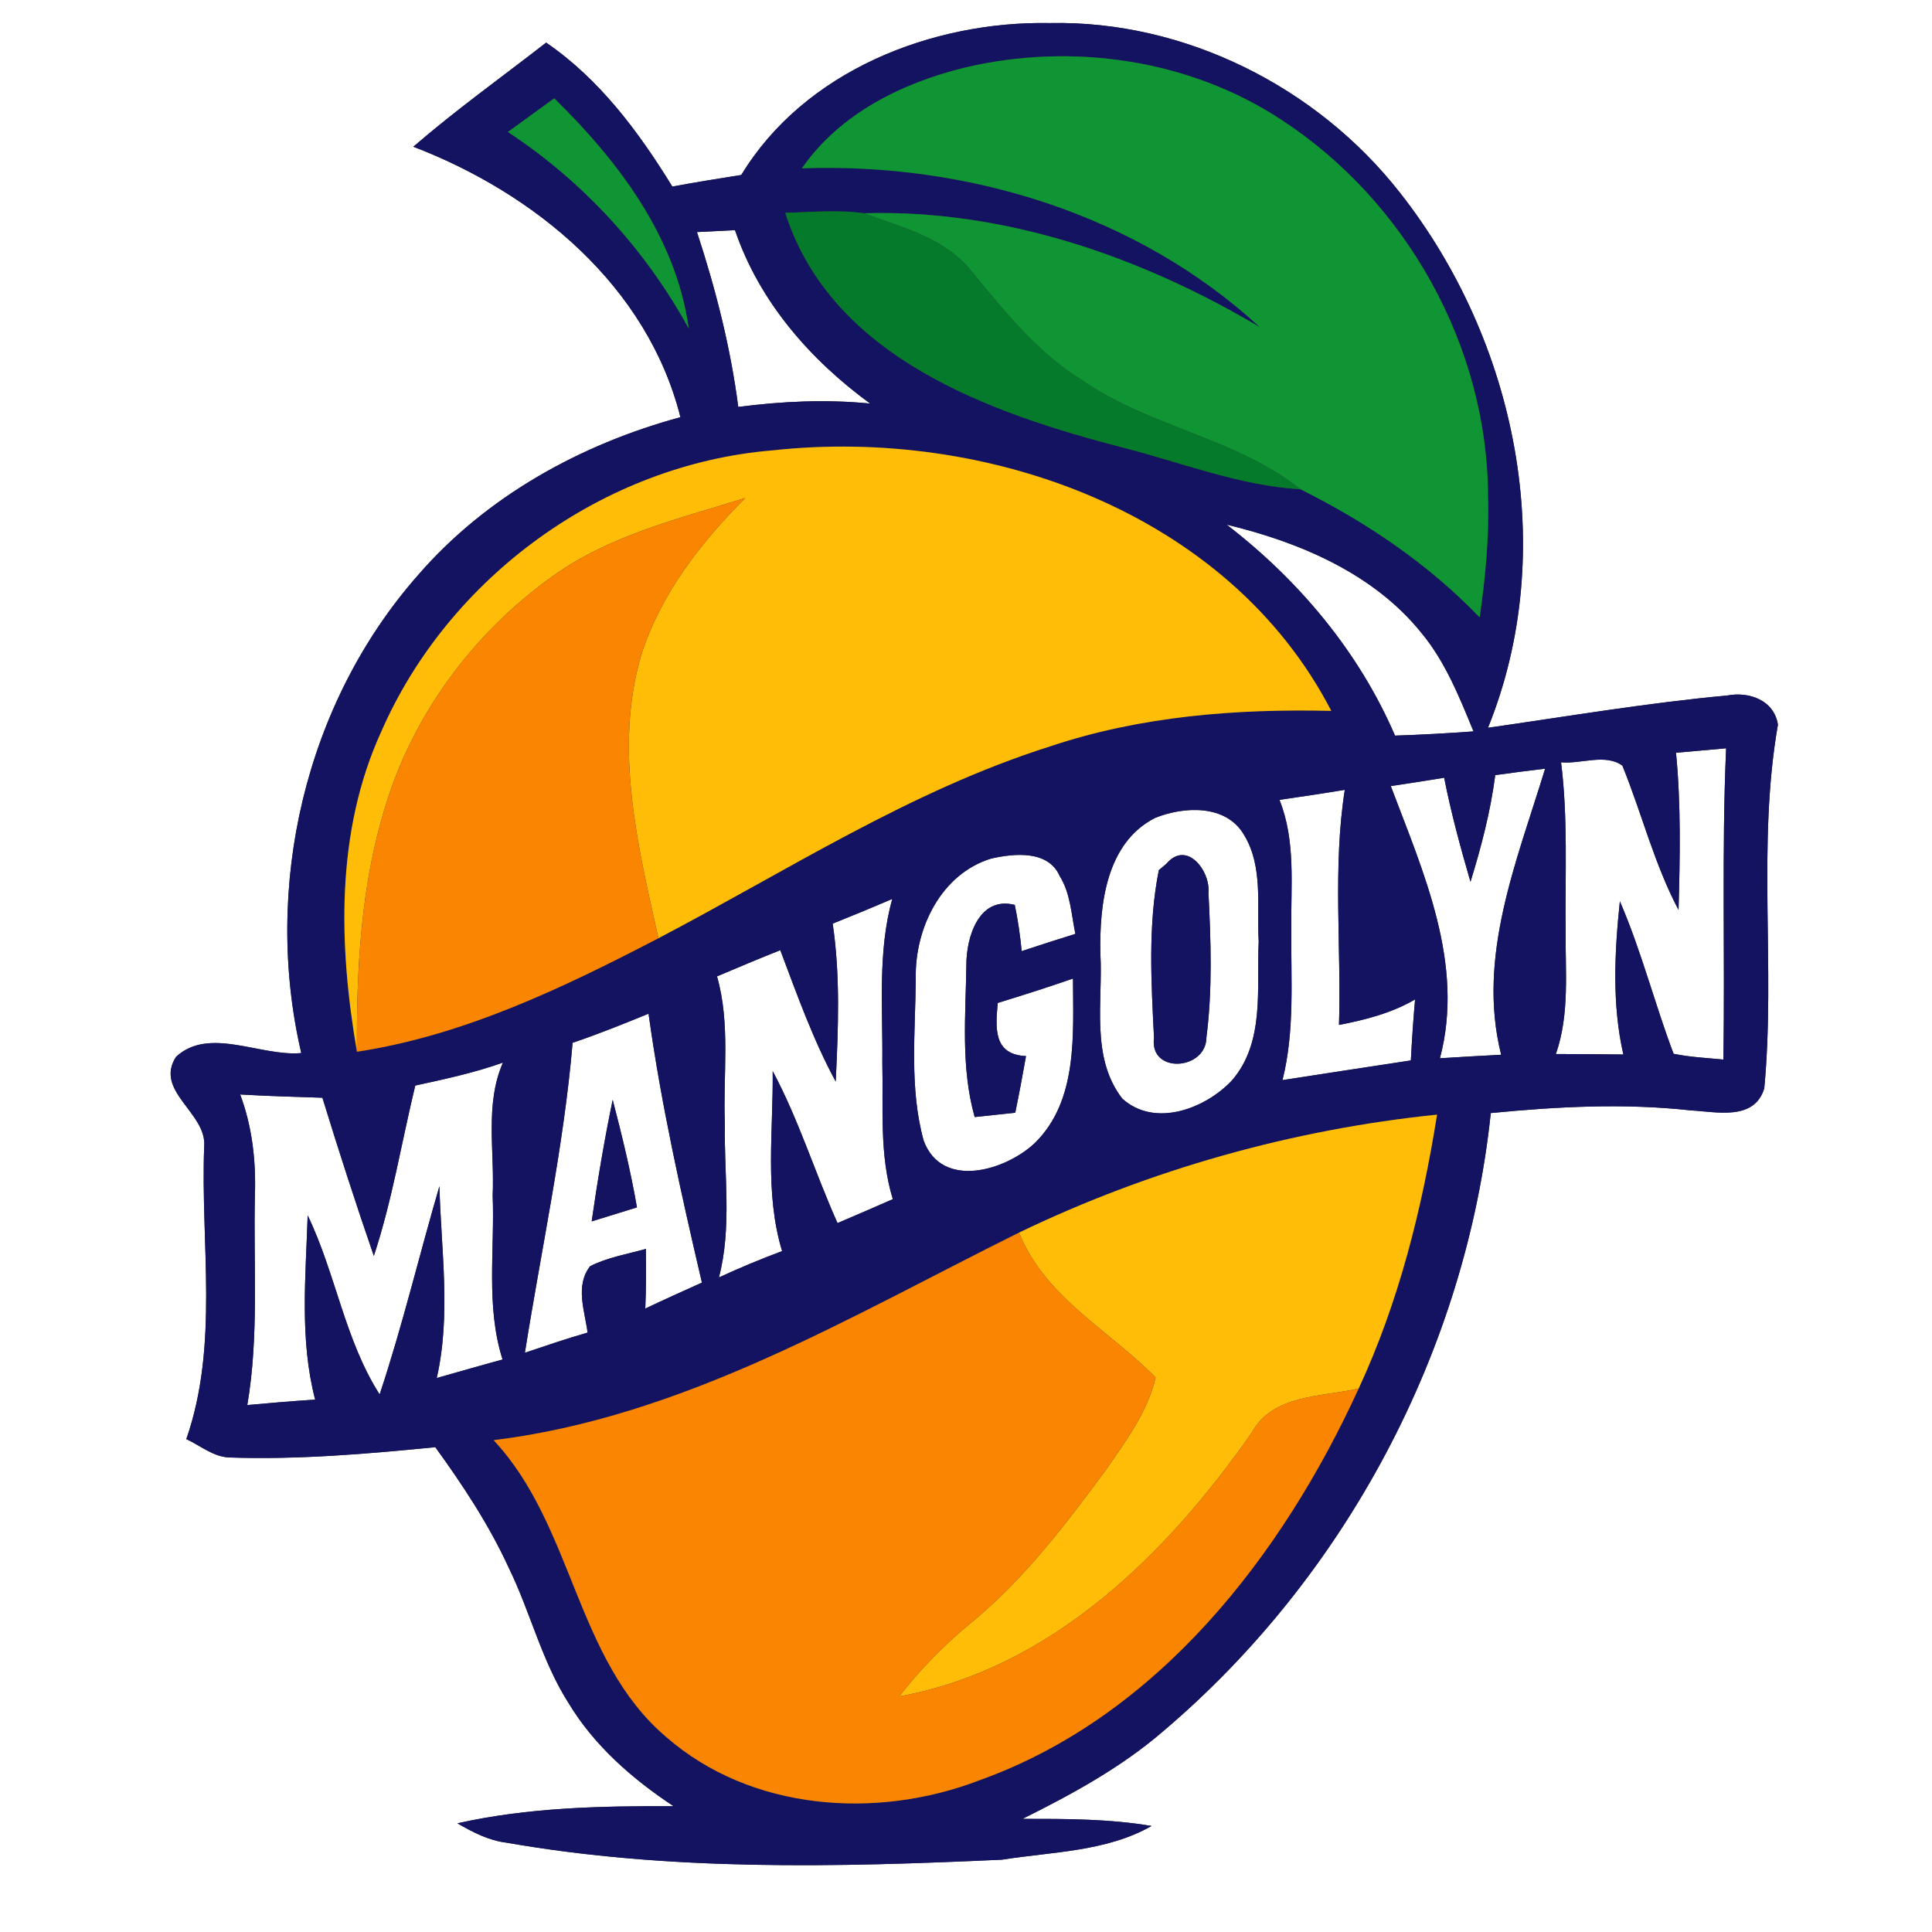 <?xml version="1.0" encoding="UTF-8" ?>
<!DOCTYPE svg PUBLIC "-//W3C//DTD SVG 1.1//EN" "http://www.w3.org/Graphics/SVG/1.1/DTD/svg11.dtd">
<svg width="160pt" height="160pt" viewBox="0 0 160 160" version="1.1" xmlns="http://www.w3.org/2000/svg">
<rect x="0" y="0" width="160" height="160" fill="#333333" stroke="none"/>
<g id="#ffffffff">
<path fill="#ffffff" opacity="1.00" d=" M 0.00 0.00 L 160.00 0.00 L 160.00 160.00 L 0.00 160.00 L 0.00 0.00 M 61.39 14.49 C 59.48 14.79 57.58 15.10 55.68 15.45 C 52.90 10.93 49.66 6.56 45.23 3.53 C 41.55 6.39 37.76 9.10 34.23 12.15 C 44.33 16.02 53.62 23.69 56.35 34.55 C 48.09 36.79 40.26 41.11 34.62 47.63 C 25.25 58.26 21.75 73.47 24.95 87.21 C 21.57 87.52 17.33 84.98 14.58 87.52 C 12.74 90.36 17.15 92.17 16.91 94.95 C 16.60 103.03 18.15 111.36 15.43 119.18 C 16.57 119.71 17.61 120.61 18.92 120.70 C 24.64 120.90 30.36 120.41 36.05 119.85 C 38.34 123.01 40.50 126.28 42.13 129.83 C 43.92 133.49 44.86 137.54 47.06 141.00 C 49.19 144.55 52.36 147.32 55.78 149.58 C 49.80 149.56 43.74 149.68 37.88 151.00 C 39.14 151.73 40.46 152.42 41.93 152.60 C 55.48 154.97 69.31 154.64 82.99 154.01 C 87.15 153.35 91.63 153.35 95.37 151.22 C 91.84 150.62 88.25 150.63 84.68 150.63 C 88.80 148.58 92.88 146.36 96.38 143.33 C 111.43 130.55 121.40 111.83 123.46 92.18 C 128.97 91.64 134.52 91.35 140.04 91.96 C 142.15 92.07 145.28 92.85 146.11 90.13 C 147.05 80.12 145.50 69.97 147.24 60.01 C 146.92 57.98 144.85 57.25 143.03 57.60 C 136.40 58.21 129.82 59.33 123.23 60.27 C 129.18 45.56 125.59 28.22 115.93 15.95 C 109.08 7.20 98.12 1.68 86.95 1.91 C 77.18 1.73 66.63 5.86 61.39 14.49 Z" />
<path fill="#ffffff" opacity="1.00" d=" M 57.72 19.22 C 58.51 19.18 60.08 19.10 60.87 19.06 C 62.88 24.97 67.08 29.78 72.06 33.42 C 68.42 33.06 64.76 33.23 61.14 33.70 C 60.50 28.76 59.27 23.94 57.72 19.22 Z" />
<path fill="#ffffff" opacity="1.00" d=" M 101.59 43.45 C 107.59 44.89 113.75 47.48 117.72 52.42 C 119.70 54.81 120.86 57.73 122.03 60.57 C 119.86 60.73 117.70 60.85 115.53 60.92 C 112.53 53.96 107.56 48.05 101.59 43.45 Z" />
<path fill="#ffffff" opacity="1.00" d=" M 138.80 62.34 C 140.18 62.22 141.56 62.09 142.95 61.97 C 142.57 70.56 142.87 79.16 142.72 87.75 C 141.34 87.61 139.96 87.55 138.60 87.27 C 137.02 83.10 135.93 78.74 134.15 74.64 C 133.71 78.85 133.49 83.17 134.44 87.33 C 132.57 87.31 130.71 87.29 128.85 87.29 C 130.01 83.97 129.62 80.44 129.66 77.01 C 129.61 72.38 129.86 67.73 129.28 63.13 C 130.91 63.29 132.96 62.38 134.36 63.41 C 135.97 67.37 137.00 71.56 139.01 75.36 C 139.13 71.02 139.22 66.67 138.80 62.34 Z" />
<path fill="#ffffff" opacity="1.00" d=" M 115.18 65.10 C 116.65 64.88 118.13 64.65 119.60 64.41 C 120.17 67.32 120.95 70.18 121.78 73.03 C 122.67 70.14 123.44 67.20 123.83 64.19 C 125.20 64.00 126.58 63.82 127.96 63.66 C 125.63 71.30 122.28 79.24 124.32 87.35 C 122.63 87.44 120.94 87.53 119.25 87.64 C 121.32 79.83 117.88 72.26 115.18 65.10 Z" />
<path fill="#ffffff" opacity="1.00" d=" M 105.96 66.24 C 107.76 65.98 109.57 65.71 111.37 65.41 C 110.36 71.85 111.09 78.40 110.89 84.88 C 113.07 84.46 115.25 83.90 117.19 82.77 C 117.04 84.45 116.93 86.13 116.84 87.82 C 113.29 88.36 109.75 88.90 106.21 89.45 C 107.24 85.36 106.90 81.13 106.94 76.96 C 106.89 73.37 107.33 69.66 105.96 66.24 Z" />
<path fill="#ffffff" opacity="1.00" d=" M 95.65 67.74 C 98.04 66.77 101.55 66.59 103.03 69.15 C 104.63 71.77 104.07 75.05 104.24 77.98 C 104.05 81.85 104.78 86.29 102.02 89.48 C 99.82 91.82 95.63 93.42 92.94 90.98 C 90.30 87.55 91.35 82.99 91.13 78.99 C 91.04 74.94 91.60 69.81 95.65 67.74 M 96.60 71.53 L 95.97 72.06 C 95.06 76.60 95.34 81.34 95.57 85.95 C 95.17 88.97 99.89 88.65 99.91 85.92 C 100.42 81.96 100.28 77.92 100.08 73.94 C 100.25 72.13 98.28 69.54 96.60 71.53 Z" />
<path fill="#ffffff" opacity="1.00" d=" M 75.84 81.02 C 75.75 76.90 77.93 72.37 82.09 71.10 C 84.00 70.67 86.81 70.39 87.76 72.55 C 88.66 73.98 88.72 75.73 89.06 77.34 C 87.57 77.80 86.09 78.28 84.61 78.77 C 84.49 77.48 84.30 76.20 84.04 74.94 C 81.06 74.18 80.02 77.63 80.03 79.92 C 79.97 84.11 79.56 88.41 80.72 92.51 C 81.56 92.42 83.24 92.24 84.08 92.15 C 84.40 90.59 84.69 89.03 84.97 87.46 C 82.25 87.34 82.44 85.14 82.63 83.06 C 84.71 82.42 86.79 81.76 88.86 81.04 C 88.87 85.67 89.29 91.16 85.68 94.68 C 83.25 96.95 78.02 98.52 76.50 94.48 C 75.29 90.12 75.81 85.49 75.84 81.02 Z" />
<path fill="#ffffff" opacity="1.00" d=" M 68.96 76.49 C 70.61 75.83 72.26 75.15 73.89 74.45 C 72.67 78.87 73.12 83.46 73.07 87.98 C 73.16 91.77 72.81 95.64 73.94 99.31 C 72.41 99.98 70.89 100.64 69.36 101.29 C 67.49 97.12 66.15 92.73 63.99 88.70 C 64.05 93.66 63.30 98.77 64.77 103.61 C 63.00 104.27 61.25 105.00 59.54 105.79 C 60.63 101.61 59.95 97.28 60.03 93.03 C 59.87 88.97 60.51 84.82 59.38 80.86 C 61.12 80.12 62.86 79.39 64.62 78.69 C 66.01 82.37 67.33 86.10 69.21 89.57 C 69.42 85.21 69.60 80.82 68.96 76.49 Z" />
<path fill="#ffffff" opacity="1.00" d=" M 47.42 86.36 C 49.55 85.64 51.63 84.80 53.71 83.95 C 54.75 91.45 56.41 98.85 58.13 106.22 C 56.56 106.93 54.99 107.63 53.44 108.37 C 53.51 106.72 53.52 105.07 53.49 103.43 C 51.94 103.86 50.32 104.13 48.87 104.86 C 47.61 106.49 48.43 108.55 48.66 110.36 C 46.91 110.86 45.19 111.45 43.47 112.03 C 44.82 103.48 46.69 94.98 47.42 86.36 M 49.00 101.15 C 50.25 100.77 51.50 100.38 52.75 99.99 C 52.23 96.99 51.51 94.03 50.74 91.08 C 50.05 94.42 49.48 97.78 49.00 101.15 Z" />
<path fill="#ffffff" opacity="1.00" d=" M 34.39 89.90 C 36.83 89.37 39.29 88.84 41.65 88.00 C 40.14 91.47 40.97 95.33 40.80 98.99 C 40.98 103.52 40.22 108.19 41.62 112.59 C 39.80 113.08 37.99 113.61 36.17 114.12 C 37.36 108.89 36.53 103.52 36.39 98.24 C 34.71 103.98 33.33 109.80 31.44 115.48 C 28.55 110.96 27.80 105.46 25.48 100.65 C 25.32 105.73 24.80 110.93 26.10 115.91 C 24.22 116.03 22.35 116.19 20.48 116.36 C 21.46 110.62 20.98 104.80 21.11 99.01 C 21.21 96.17 20.89 93.31 19.89 90.64 C 22.16 90.77 24.43 90.84 26.70 90.91 C 28.05 95.30 29.46 99.67 30.96 104.01 C 32.48 99.41 33.25 94.61 34.39 89.90 Z" />
</g>
<g id="#141361ff">
<path fill="#141361" opacity="1.00" d=" M 61.39 14.49 C 66.63 5.86 77.18 1.73 86.95 1.91 C 98.12 1.68 109.08 7.20 115.93 15.95 C 125.59 28.22 129.18 45.56 123.23 60.27 C 129.82 59.33 136.40 58.21 143.03 57.60 C 144.85 57.25 146.92 57.98 147.24 60.01 C 145.50 69.97 147.05 80.12 146.11 90.13 C 145.28 92.85 142.15 92.07 140.04 91.96 C 134.52 91.35 128.97 91.64 123.46 92.18 C 121.40 111.83 111.43 130.55 96.38 143.33 C 92.88 146.36 88.80 148.58 84.68 150.63 C 88.25 150.63 91.84 150.62 95.37 151.22 C 91.63 153.35 87.15 153.35 82.99 154.01 C 69.31 154.64 55.48 154.97 41.93 152.60 C 40.46 152.42 39.14 151.73 37.88 151.00 C 43.74 149.68 49.80 149.56 55.78 149.58 C 52.36 147.32 49.19 144.55 47.06 141.00 C 44.86 137.54 43.92 133.49 42.13 129.83 C 40.50 126.28 38.34 123.01 36.05 119.85 C 30.36 120.41 24.64 120.90 18.92 120.70 C 17.61 120.61 16.57 119.71 15.43 119.18 C 18.15 111.36 16.60 103.03 16.91 94.95 C 17.15 92.17 12.74 90.36 14.58 87.52 C 17.33 84.98 21.57 87.52 24.95 87.21 C 21.75 73.47 25.25 58.26 34.62 47.63 C 40.26 41.11 48.09 36.79 56.35 34.55 C 53.62 23.69 44.33 16.02 34.23 12.15 C 37.76 9.10 41.55 6.39 45.23 3.53 C 49.66 6.56 52.90 10.93 55.68 15.45 C 57.58 15.10 59.48 14.79 61.39 14.49 M 79.93 5.59 C 74.70 6.87 69.55 9.41 66.41 13.94 C 80.09 13.45 94.16 17.72 104.33 27.09 C 94.44 21.23 83.14 17.32 71.54 17.66 C 69.38 17.35 67.19 17.58 65.03 17.62 C 68.87 29.63 82.03 34.23 93.08 37.09 C 97.93 38.33 102.65 40.22 107.70 40.52 C 113.19 43.26 118.27 46.69 122.54 51.13 C 123.02 47.78 123.34 44.41 123.23 41.02 C 123.18 28.67 116.43 16.63 106.10 9.91 C 98.48 4.90 88.76 3.51 79.93 5.59 M 42.06 10.93 C 48.31 15.04 53.44 20.65 57.04 27.21 C 55.99 19.63 51.20 13.34 45.90 8.14 C 44.61 9.07 43.34 10.00 42.06 10.93 M 57.72 19.22 C 59.27 23.94 60.50 28.76 61.14 33.70 C 64.76 33.23 68.42 33.06 72.06 33.42 C 67.08 29.78 62.88 24.97 60.87 19.06 C 60.08 19.10 58.51 19.18 57.72 19.22 M 31.57 60.60 C 27.78 68.90 28.04 78.29 29.56 87.10 C 38.44 85.75 46.64 81.80 54.53 77.70 C 65.18 72.12 75.40 65.47 86.94 61.82 C 94.44 59.30 102.39 58.69 110.25 58.87 C 101.71 42.37 81.65 35.36 63.97 37.30 C 50.00 38.45 37.17 47.77 31.57 60.60 M 101.59 43.45 C 107.56 48.05 112.53 53.96 115.53 60.92 C 117.70 60.85 119.86 60.73 122.03 60.57 C 120.86 57.73 119.70 54.81 117.72 52.42 C 113.75 47.48 107.59 44.89 101.59 43.45 M 138.80 62.34 C 139.22 66.67 139.13 71.02 139.01 75.36 C 137.00 71.56 135.97 67.37 134.36 63.41 C 132.96 62.38 130.91 63.29 129.28 63.13 C 129.86 67.73 129.61 72.38 129.66 77.01 C 129.62 80.44 130.01 83.97 128.85 87.29 C 130.71 87.29 132.57 87.31 134.44 87.33 C 133.49 83.17 133.71 78.85 134.15 74.64 C 135.93 78.74 137.02 83.10 138.60 87.27 C 139.96 87.55 141.34 87.61 142.72 87.75 C 142.87 79.16 142.57 70.56 142.95 61.97 C 141.56 62.09 140.18 62.22 138.80 62.34 M 115.18 65.10 C 117.88 72.26 121.32 79.83 119.25 87.64 C 120.94 87.53 122.63 87.44 124.32 87.35 C 122.28 79.24 125.63 71.30 127.96 63.66 C 126.58 63.82 125.20 64.00 123.83 64.19 C 123.44 67.20 122.67 70.14 121.78 73.03 C 120.95 70.18 120.17 67.32 119.60 64.41 C 118.13 64.65 116.65 64.88 115.18 65.10 M 105.96 66.24 C 107.33 69.66 106.89 73.37 106.94 76.96 C 106.90 81.13 107.24 85.36 106.21 89.45 C 109.75 88.90 113.29 88.36 116.84 87.82 C 116.93 86.13 117.04 84.45 117.19 82.77 C 115.25 83.90 113.07 84.46 110.89 84.88 C 111.09 78.40 110.36 71.85 111.37 65.41 C 109.57 65.71 107.76 65.98 105.96 66.24 M 95.65 67.74 C 91.60 69.81 91.04 74.94 91.13 78.99 C 91.35 82.99 90.30 87.55 92.94 90.98 C 95.63 93.42 99.82 91.82 102.02 89.48 C 104.78 86.29 104.05 81.85 104.24 77.98 C 104.07 75.05 104.63 71.77 103.03 69.15 C 101.55 66.59 98.04 66.77 95.65 67.74 M 75.84 81.02 C 75.81 85.49 75.29 90.12 76.50 94.48 C 78.02 98.52 83.25 96.95 85.68 94.68 C 89.29 91.16 88.87 85.67 88.86 81.04 C 86.79 81.76 84.71 82.42 82.63 83.06 C 82.44 85.14 82.25 87.34 84.97 87.46 C 84.69 89.03 84.40 90.59 84.08 92.15 C 83.24 92.24 81.56 92.42 80.72 92.51 C 79.56 88.41 79.97 84.11 80.03 79.92 C 80.02 77.63 81.06 74.18 84.04 74.94 C 84.30 76.20 84.49 77.48 84.61 78.77 C 86.09 78.28 87.57 77.80 89.06 77.34 C 88.72 75.73 88.66 73.98 87.76 72.55 C 86.81 70.39 84.00 70.67 82.09 71.10 C 77.93 72.37 75.75 76.90 75.84 81.02 M 68.96 76.49 C 69.60 80.82 69.42 85.21 69.21 89.57 C 67.33 86.10 66.01 82.37 64.62 78.69 C 62.86 79.39 61.12 80.12 59.38 80.86 C 60.51 84.82 59.87 88.97 60.03 93.03 C 59.95 97.28 60.63 101.61 59.54 105.79 C 61.25 105.00 63.00 104.27 64.77 103.61 C 63.30 98.77 64.05 93.66 63.99 88.70 C 66.15 92.73 67.49 97.12 69.36 101.29 C 70.89 100.64 72.41 99.98 73.94 99.31 C 72.81 95.64 73.16 91.77 73.07 87.98 C 73.12 83.46 72.67 78.87 73.89 74.45 C 72.26 75.15 70.61 75.83 68.96 76.49 M 47.42 86.36 C 46.69 94.98 44.82 103.48 43.47 112.03 C 45.19 111.45 46.91 110.86 48.66 110.36 C 48.43 108.55 47.61 106.49 48.87 104.86 C 50.32 104.13 51.94 103.86 53.49 103.43 C 53.52 105.07 53.51 106.72 53.44 108.37 C 54.99 107.63 56.56 106.93 58.13 106.22 C 56.41 98.85 54.75 91.45 53.71 83.95 C 51.63 84.80 49.55 85.64 47.42 86.36 M 34.39 89.90 C 33.25 94.61 32.48 99.41 30.96 104.01 C 29.46 99.67 28.05 95.30 26.70 90.91 C 24.43 90.84 22.16 90.77 19.89 90.64 C 20.89 93.31 21.21 96.17 21.11 99.01 C 20.98 104.80 21.46 110.62 20.48 116.36 C 22.35 116.19 24.22 116.03 26.10 115.91 C 24.80 110.93 25.32 105.73 25.48 100.65 C 27.80 105.46 28.55 110.96 31.44 115.48 C 33.33 109.80 34.71 103.98 36.39 98.24 C 36.53 103.52 37.36 108.89 36.17 114.12 C 37.99 113.61 39.80 113.08 41.62 112.59 C 40.22 108.19 40.98 103.52 40.80 98.99 C 40.97 95.33 40.14 91.47 41.65 88.00 C 39.29 88.84 36.83 89.37 34.39 89.90 M 84.39 102.08 C 70.43 109.01 56.66 117.33 40.88 119.27 C 47.54 126.40 47.63 137.43 55.17 143.85 C 62.21 149.99 72.61 150.70 81.10 147.44 C 95.88 142.15 106.18 128.84 112.52 114.99 C 115.85 107.81 117.77 100.10 119.01 92.31 C 107.03 93.54 95.24 96.85 84.39 102.08 Z" />
<path fill="#141361" opacity="1.00" d=" M 96.60 71.53 C 98.28 69.54 100.25 72.13 100.08 73.94 C 100.28 77.92 100.42 81.96 99.91 85.92 C 99.89 88.65 95.17 88.97 95.57 85.95 C 95.34 81.34 95.06 76.60 95.97 72.06 L 96.60 71.53 Z" />
<path fill="#141361" opacity="1.00" d=" M 49.00 101.15 C 49.48 97.78 50.05 94.42 50.74 91.08 C 51.51 94.03 52.23 96.99 52.75 99.99 C 51.50 100.38 50.25 100.77 49.00 101.15 Z" />
</g>
<g id="#0f9533ff">
<path fill="#0f9533" opacity="1.00" d=" M 79.93 5.59 C 88.76 3.51 98.48 4.90 106.10 9.91 C 116.43 16.63 123.18 28.67 123.23 41.02 C 123.34 44.41 123.02 47.78 122.54 51.13 C 118.27 46.69 113.19 43.26 107.70 40.52 C 102.29 36.24 95.15 35.36 89.54 31.44 C 85.87 29.16 83.16 25.75 80.45 22.46 C 78.27 19.70 74.69 18.83 71.54 17.66 C 83.14 17.32 94.44 21.23 104.33 27.09 C 94.16 17.72 80.09 13.45 66.41 13.94 C 69.55 9.41 74.70 6.87 79.93 5.59 Z" />
<path fill="#0f9533" opacity="1.00" d=" M 42.06 10.93 C 43.34 10.00 44.61 9.07 45.90 8.14 C 51.20 13.34 55.99 19.63 57.04 27.21 C 53.44 20.65 48.31 15.04 42.06 10.93 Z" />
</g>
<g id="#057a2bff">
<path fill="#057a2b" opacity="1.00" d=" M 65.03 17.62 C 67.19 17.58 69.38 17.35 71.54 17.66 C 74.69 18.83 78.27 19.70 80.45 22.46 C 83.16 25.75 85.87 29.16 89.54 31.44 C 95.15 35.36 102.29 36.24 107.70 40.52 C 102.65 40.22 97.93 38.33 93.08 37.09 C 82.03 34.23 68.87 29.63 65.03 17.62 Z" />
</g>
<g id="#ffbd08ff">
<path fill="#ffbd08" opacity="1.00" d=" M 31.57 60.60 C 37.17 47.77 50.00 38.45 63.97 37.30 C 81.65 35.36 101.71 42.37 110.25 58.87 C 102.39 58.69 94.44 59.30 86.94 61.82 C 75.40 65.47 65.18 72.12 54.53 77.70 C 52.82 70.08 50.83 61.97 53.10 54.26 C 54.70 49.20 58.02 44.95 61.72 41.24 C 56.22 42.96 50.45 44.33 45.71 47.76 C 39.22 52.41 34.18 59.18 31.89 66.85 C 29.87 73.39 29.52 80.30 29.56 87.10 C 28.04 78.29 27.78 68.90 31.57 60.60 Z" />
<path fill="#ffbd08" opacity="1.00" d=" M 84.39 102.08 C 95.24 96.85 107.03 93.54 119.01 92.31 C 117.77 100.10 115.85 107.81 112.52 114.99 C 109.42 115.71 105.42 115.45 103.66 118.65 C 96.63 128.73 87.02 138.22 74.46 140.49 C 76.22 138.25 78.20 136.20 80.41 134.40 C 84.81 130.79 88.27 126.22 91.63 121.67 C 93.25 119.31 95.05 116.92 95.70 114.08 C 91.85 110.15 86.56 107.48 84.39 102.08 Z" />
</g>
<g id="#fa8500ff">
<path fill="#fa8500" opacity="1.00" d=" M 45.71 47.76 C 50.45 44.33 56.22 42.96 61.72 41.24 C 58.02 44.95 54.70 49.20 53.10 54.26 C 50.83 61.97 52.82 70.08 54.53 77.70 C 46.64 81.80 38.44 85.75 29.56 87.10 C 29.52 80.30 29.87 73.39 31.89 66.85 C 34.18 59.18 39.22 52.41 45.71 47.76 Z" />
<path fill="#fa8500" opacity="1.00" d=" M 40.88 119.27 C 56.66 117.33 70.43 109.01 84.39 102.08 C 86.56 107.48 91.85 110.15 95.70 114.08 C 95.05 116.92 93.25 119.31 91.63 121.67 C 88.27 126.22 84.81 130.79 80.41 134.40 C 78.20 136.20 76.22 138.25 74.46 140.49 C 87.02 138.22 96.63 128.73 103.66 118.65 C 105.42 115.45 109.42 115.71 112.52 114.99 C 106.18 128.84 95.88 142.15 81.10 147.44 C 72.61 150.70 62.21 149.99 55.17 143.85 C 47.63 137.43 47.54 126.40 40.88 119.27 Z" />
</g>
</svg>
